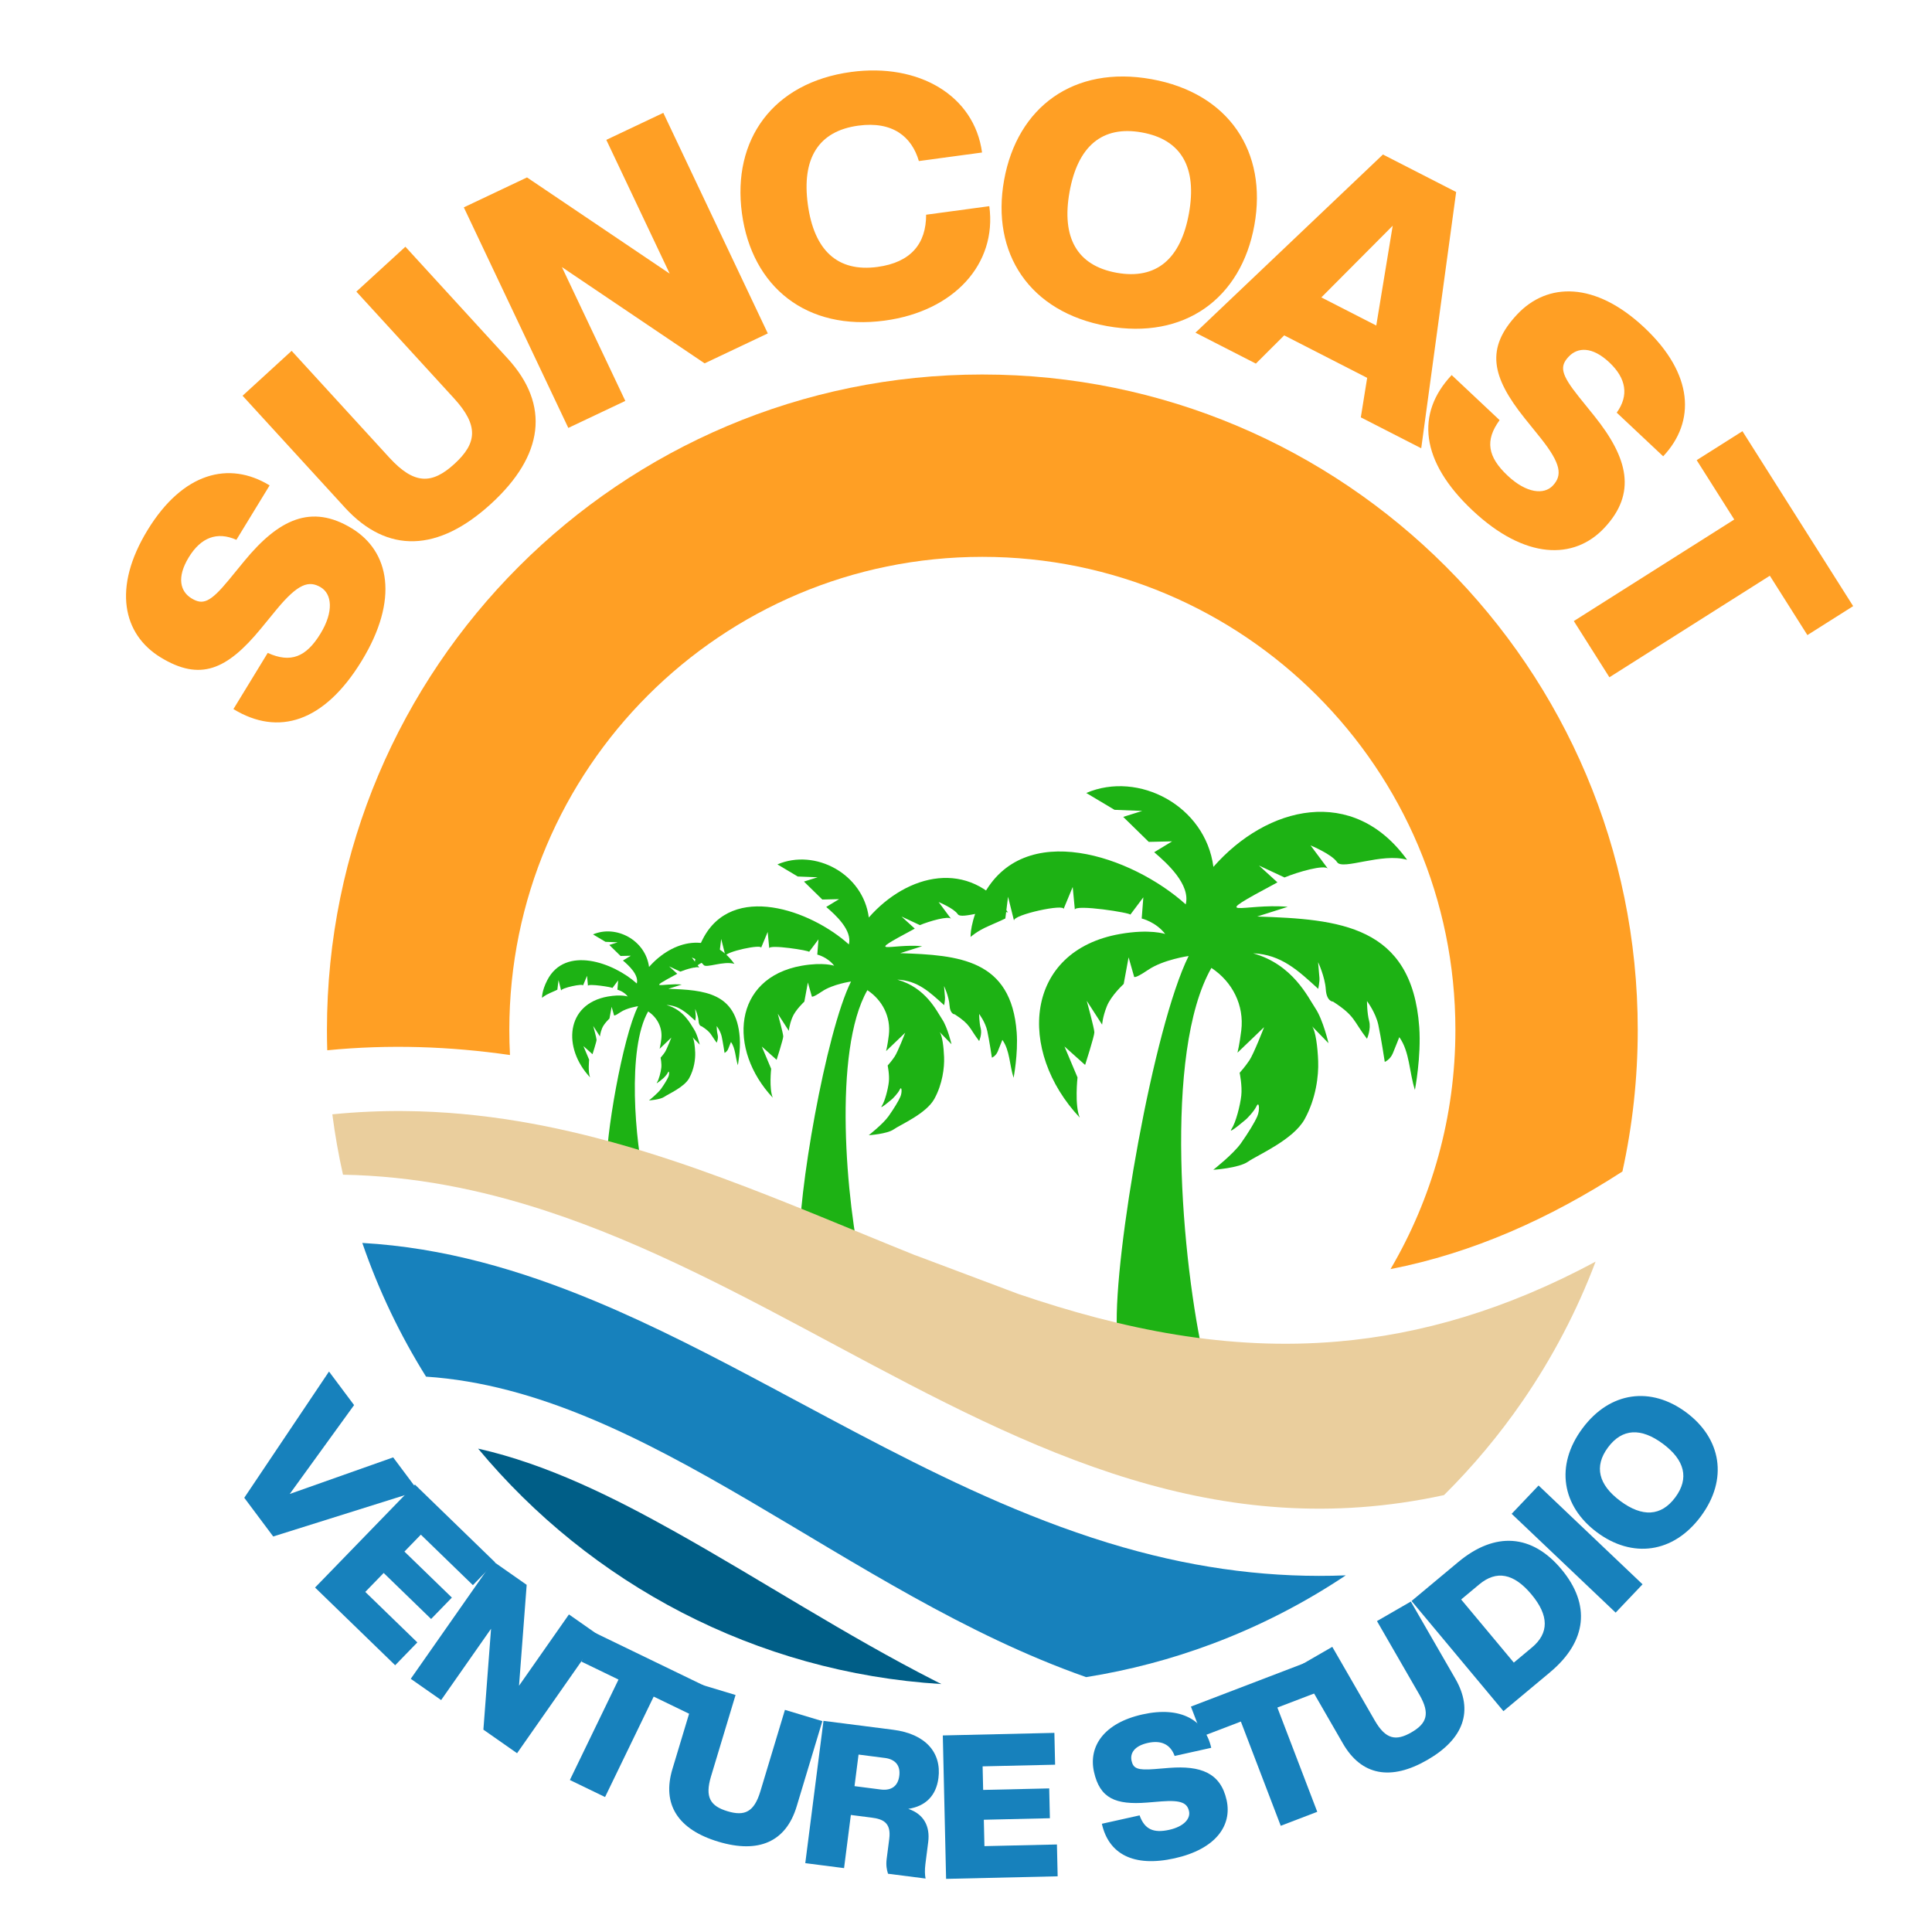 <?xml version="1.0" encoding="UTF-8"?>
<svg id="Layer_1" data-name="Layer 1" xmlns="http://www.w3.org/2000/svg" viewBox="0 0 828 828">
  <defs>
    <style>
      .cls-1 {
        fill: #1781bc;
      }

      .cls-2 {
        fill: #1db214;
      }

      .cls-3 {
        fill: #005e87;
      }

      .cls-4 {
        fill: #ff9f24;
      }

      .cls-5 {
        fill: #eace9d;
      }
    </style>
  </defs>
  <g>
    <path class="cls-2" d="M276.49,507.93c-4.34-18.92-7.81-58.53,1.29-74.45,3.96,2.61,6.22,7.03,5.64,11.8-.31,2.56-.72,4.21-.72,4.21l5.03-4.82s-1.95,5.03-2.77,6.26c-.82,1.23-1.85,2.36-1.85,2.36,0,0,.51,2.46.31,4.31-.21,1.85-1.03,5.08-1.85,6.31-.82,1.23,2.82-1.9,2.82-1.9,0,0,1.39-1.33,1.9-2.41.51-1.08.67.72.15,1.9-.51,1.18-1.64,3.03-3.08,5.08-1.44,2.05-5.23,5.03-5.23,5.03,0,0,4.82-.31,6.57-1.54,1.74-1.23,8.52-4.1,10.67-8,2.15-3.9,2.67-8.21,2.57-10.98-.1-2.67-.48-5.71-1.15-6.58l3.1,3.19s-1.03-4.41-2.46-6.57c-1.44-2.15-4.27-8.31-11.78-10.41,5.34.23,8.5,3.26,12.3,6.71,0,0,.28-1.35.23-2.03-.05-.69-.25-3-.25-3,0,0,1.3,2.75,1.45,5.11.15,2.36,1.37,2.34,1.37,2.34,4.26,2.76,3.77,3.59,6.41,7.02,0,0,.81-1.83.41-3.36-.41-1.53-.41-3.76-.41-3.76,0,0,1.63,2.14,2.14,4.47.51,2.34,1.22,7.02,1.22,7.02,0,0,1.02-.41,1.53-1.63.51-1.22,1.22-3.05,1.22-3.05,1.98,2.77,1.86,6.6,2.95,9.97,0,0,1.22-6.3.81-11.9-1.4-19.21-15.14-20.35-30.61-20.85l5.78-1.83c-8.28-.75-15.94,2.88-1.95-4.62l-3.49-3.18,4.82,2.26c2.5-1.03,7.57-2.5,8.21-1.64l-3.28-4.41s4,1.64,5.03,3.18c1.03,1.54,8.45-1.85,13.2-.46-10.18-14.12-26.43-10.23-36.58,1.33-1.51-11.52-14.13-18.19-24.01-13.95l5.34,3.18,5.23.21-3.59,1.13,2.39,2.34,2.43,2.38,4.41-.1-3.39,2.05c2.5,2.13,6.88,6.14,5.95,9.85-10.09-9.09-30.7-16.33-38.37-1.44-2.4,4.65-2.26,7.59-2.26,7.59,0,0,1.23-1.13,3.39-2.05,2.15-.92,3.18-1.44,3.18-1.44l.51-4.1,1.13,4.51c-.28-1.13,9.81-3.29,9.34-2.15l1.74-4.21.41,4.31c-.11-1.12,10.71.59,10.47.92l2.46-3.28-.31,4s2.67.62,4.44,2.92c0,0-2.85-1-8.54,0-18.07,3.18-19.47,22.05-7.59,34.68-1.01-2.36-.43-7.59-.43-7.59l-2.46-5.85,3.9,3.49s1.74-5.44,1.74-6.16-1.44-5.95-1.44-5.95l2.9,4.5s.07-1.42.89-3.47c.82-2.05,3.18-4.21,3.18-4.21l.92-5.03,1.03,3.59s-.21.72,2.67-1.23c2.87-1.95,7.64-2.62,7.64-2.62-6.63,13.37-14.13,56.46-13.55,70.44"/>
    <path class="cls-2" d="M369.63,545.79c-7.08-30.86-12.74-95.47,2.1-121.43,6.46,4.26,10.14,11.47,9.2,19.24-.5,4.18-1.17,6.86-1.17,6.86l8.2-7.87s-3.18,8.2-4.52,10.21c-1.34,2.01-3.01,3.85-3.01,3.85,0,0,.84,4.02.5,7.03-.33,3.01-1.67,8.28-3.01,10.29-1.34,2.01,4.6-3.1,4.6-3.1,0,0,2.26-2.18,3.1-3.93.84-1.76,1.09,1.17.25,3.1-.84,1.92-2.68,4.94-5.02,8.28-2.34,3.35-8.53,8.2-8.53,8.2,0,0,7.86-.5,10.71-2.51,2.85-2.01,13.89-6.69,17.4-13.05,3.51-6.36,4.35-13.39,4.18-17.91-.16-4.35-.79-9.32-1.88-10.73l5.06,5.21s-1.67-7.2-4.02-10.71c-2.34-3.51-6.96-13.55-19.21-16.98,8.72.38,13.87,5.32,20.07,10.95,0,0,.46-2.2.37-3.32-.08-1.12-.41-4.89-.41-4.89,0,0,2.12,4.48,2.36,8.33.25,3.86,2.24,3.81,2.24,3.81,6.94,4.51,6.15,5.85,10.45,11.44,0,0,1.33-2.98.66-5.47-.66-2.49-.66-6.14-.66-6.14,0,0,2.65,3.48,3.48,7.3.83,3.81,1.99,11.44,1.99,11.44,0,0,1.66-.66,2.49-2.65.83-1.99,1.99-4.98,1.99-4.98,3.23,4.52,3.04,10.77,4.81,16.25,0,0,1.99-10.28,1.33-19.41-2.28-31.34-24.7-33.19-49.92-34l9.42-2.99c-13.5-1.23-26,4.69-3.18-7.53l-5.69-5.19,7.87,3.68c4.08-1.68,12.34-4.08,13.39-2.68l-5.35-7.2s6.53,2.68,8.2,5.19c1.67,2.51,13.78-3.01,21.53-.75-16.6-23.03-43.1-16.68-59.65,2.18-2.46-18.79-23.04-29.67-39.16-22.76l8.7,5.19,8.53.33-5.86,1.84,3.89,3.81,3.97,3.89,7.2-.17-5.52,3.35c4.08,3.48,11.22,10.01,9.71,16.06-16.46-14.83-50.08-26.63-62.59-2.34-3.91,7.59-3.68,12.38-3.68,12.38,0,0,2.01-1.84,5.52-3.35,3.51-1.51,5.19-2.34,5.19-2.34l.84-6.69,1.84,7.36c-.46-1.84,15.99-5.36,15.23-3.51l2.85-6.86.67,7.03c-.17-1.83,17.47.97,17.07,1.51l4.02-5.36-.5,6.53s4.35,1,7.24,4.77c0,0-4.65-1.63-13.93,0-29.48,5.19-31.75,35.96-12.38,56.56-1.65-3.85-.7-12.39-.7-12.39l-4.02-9.54,6.36,5.69s2.84-8.87,2.84-10.04-2.34-9.71-2.34-9.71l4.74,7.34s.12-2.32,1.45-5.66c1.34-3.35,5.19-6.86,5.19-6.86l1.51-8.2,1.67,5.86s-.33,1.17,4.35-2.01c4.69-3.18,12.47-4.27,12.47-4.27-10.82,21.8-23.05,92.09-22.1,114.88"/>
    <path class="cls-2" d="M516.25,583.78c-9.85-42.94-17.72-132.84,2.92-168.96,8.99,5.93,14.11,15.96,12.81,26.78-.7,5.82-1.63,9.55-1.63,9.55l11.41-10.94s-4.42,11.41-6.29,14.2c-1.86,2.79-4.19,5.36-4.19,5.36,0,0,1.16,5.59.7,9.78-.47,4.19-2.33,11.53-4.19,14.32-1.86,2.79,6.4-4.31,6.4-4.31,0,0,3.14-3.03,4.31-5.47,1.16-2.44,1.51,1.63.35,4.31-1.16,2.68-3.73,6.87-6.99,11.53-3.26,4.66-11.87,11.41-11.87,11.41,0,0,10.94-.7,14.9-3.49,3.96-2.79,19.33-9.31,24.22-18.16,4.89-8.85,6.06-18.63,5.82-24.91-.22-6.05-1.09-12.96-2.61-14.93l7.04,7.24s-2.33-10.01-5.59-14.9c-3.26-4.89-9.68-18.85-26.73-23.63,12.13.53,19.3,7.4,27.92,15.23,0,0,.63-3.06.52-4.62-.11-1.56-.58-6.81-.58-6.81,0,0,2.94,6.23,3.29,11.6.35,5.37,3.12,5.31,3.12,5.31,9.66,6.27,8.55,8.14,14.54,15.92,0,0,1.85-4.15.92-7.62-.92-3.46-.92-8.54-.92-8.54,0,0,3.69,4.85,4.85,10.15,1.15,5.31,2.77,15.92,2.77,15.92,0,0,2.31-.92,3.46-3.69,1.15-2.77,2.77-6.92,2.77-6.92,4.49,6.29,4.23,14.99,6.69,22.62,0,0,2.77-14.31,1.85-27-3.17-43.6-34.37-46.18-69.46-47.31l13.11-4.16c-18.79-1.71-36.17,6.53-4.42-10.48l-7.92-7.22,10.94,5.12c5.67-2.34,17.17-5.68,18.63-3.73l-7.45-10.01s9.08,3.73,11.41,7.22c2.33,3.49,19.17-4.19,29.96-1.05-23.1-32.05-59.98-23.21-83.01,3.03-3.42-26.15-32.06-41.28-54.49-31.67l12.11,7.22,11.88.47-8.15,2.56,5.42,5.3,5.53,5.41,10.01-.23-7.68,4.66c5.68,4.84,15.61,13.92,13.51,22.35-22.9-20.63-69.68-37.05-87.09-3.26-5.44,10.56-5.12,17.23-5.12,17.23,0,0,2.79-2.56,7.68-4.66,4.89-2.1,7.22-3.26,7.22-3.26l1.16-9.31,2.56,10.25c-.64-2.56,22.25-7.46,21.19-4.89l3.96-9.55.93,9.78c-.24-2.55,24.31,1.34,23.75,2.1l5.59-7.45-.7,9.08s6.05,1.4,10.07,6.64c0,0-6.47-2.27-19.38,0-41.01,7.22-44.18,50.04-17.23,78.7-2.29-5.35-.97-17.23-.97-17.23l-5.59-13.27,8.85,7.92s3.96-12.34,3.96-13.97-3.26-13.51-3.26-13.51l6.59,10.21s.16-3.22,2.02-7.88c1.86-4.66,7.22-9.55,7.22-9.55l2.1-11.41,2.33,8.15s-.47,1.63,6.05-2.79c6.52-4.42,17.35-5.94,17.35-5.94-15.05,30.33-32.08,128.14-30.75,159.85"/>
    <path class="cls-4" d="M421,160.5c-155.13,0-280.88,125.76-280.88,280.88,0,2.92.04,5.84.13,8.74,26.56-2.6,52.51-1.68,78.31,2.03-.19-3.57-.28-7.16-.28-10.77,0-111.96,90.76-202.73,202.73-202.73s202.73,90.76,202.73,202.73c0,37.4-10.13,72.44-27.8,102.52,35.4-6.92,68.16-21.66,99.38-41.83,4.3-19.55,6.57-39.85,6.57-60.69,0-155.13-125.76-280.88-280.89-280.88Z"/>
    <path class="cls-5" d="M392.29,537.96s0,.02,0,.03c-54.44-21.87-109.82-47.44-170.24-57.48-15.86-2.63-32.06-4.2-48.69-4.34-10.15-.09-20.45.35-30.93,1.4,1.13,8.76,2.66,17.39,4.57,25.88,30.33.54,58.97,6.35,86.58,15.35,87.36,28.48,164.3,88.89,251.01,115.15,41.74,12.64,85.75,17.37,134.27,6.81,12.43-12.34,23.72-25.84,33.68-40.31,12.69-18.44,23.24-38.47,31.28-59.74-38.64,20.75-75.1,31.16-110.28,34.21-47.27,4.1-92.23-5.09-137.07-20.35"/>
    <path class="cls-3" d="M289.34,656.48c-26.06-14.59-54.77-28.98-84.43-35.64,48.02,57.77,118.77,95.97,198.53,100.9l-2.7-1.37c-38.26-19.49-74.01-42.95-111.4-63.89Z"/>
    <path class="cls-1" d="M481.5,663.17c-18.13-5.2-35.72-11.77-52.94-19.19-33.51-14.45-65.65-32.14-97.85-49.3-25.05-13.36-50.17-26.45-75.9-37.15-31.87-13.26-64.69-22.87-99.53-24.84,3.49,10.15,7.54,20.04,12.12,29.63,4.55,9.53,9.63,18.77,15.19,27.67,95.33,6.31,179.52,92.49,282.9,128.78,18.63-2.97,36.66-7.76,53.88-14.21,20.36-7.61,39.6-17.52,57.4-29.41-30.52,1.23-62.17-2.49-95.28-11.99Z"/>
  </g>
  <g>
    <path class="cls-4" d="M100.04,303.89l14.7-24.07c9.84,4.46,16.46,1.79,22.59-8.24,5.82-9.53,4.87-16.99.23-19.82-5.14-3.14-9.81-1.69-18.99,9.4l-6.77,8.26c-14.62,17.75-26.05,22.65-42.97,12.31-16.17-9.88-20.68-29.84-5.6-54.53,15.08-24.7,34.9-29.81,52.32-19.17l-14.24,23.32c-8.26-3.67-15.21-1.03-20.41,7.5-5.28,8.65-3.62,14.66,1.15,17.57,4.89,2.99,8.02,1.8,15.96-7.81l6.77-8.26c14.62-17.75,28.58-24.54,46.01-13.9,16.17,9.88,20.29,30.46,4.22,56.79s-35.77,32.37-54.95,20.66Z"/>
    <path class="cls-4" d="M147.79,217.5l-43.83-47.9,21.02-19.24,41.85,45.73c10.71,11.7,18.31,11.52,27.95,2.7,9.64-8.83,10.5-16.38-.21-28.08l-41.85-45.73,21.02-19.24,43.83,47.9c18.25,19.94,15.52,41.55-7.13,62.27s-44.41,21.53-62.66,1.59Z"/>
    <path class="cls-4" d="M301.98,155.72l-61.16-41.25,27.17,57.35-24.43,11.57-44.78-94.52,27.08-12.83,61.16,41.25-27.17-57.35,24.43-11.57,44.78,94.52-27.08,12.83Z"/>
    <path class="cls-4" d="M317.97,91.42c-4.27-31.59,13.33-56.05,46.81-60.58,28.97-3.91,52.79,10.06,56.1,34.52l-27.08,3.66c-3.04-10.41-11.21-17.16-25.92-15.18-17.18,2.32-24.33,14.11-21.67,33.76,2.66,19.65,12.68,29.12,29.86,26.8,14.41-1.95,20.87-10.08,20.84-22.38l27.08-3.66c3.36,24.89-15.26,45.05-44.81,49.04-33.48,4.52-56.94-14.39-61.21-45.98Z"/>
    <path class="cls-4" d="M430.33,77.18c5.65-31.37,29.91-49.24,63.16-43.25s49.75,31.2,44.1,62.57-29.91,49.24-63.16,43.25c-33.25-5.99-49.75-31.2-44.1-62.57ZM509.55,91.44c3.51-19.52-3.11-31.6-20.17-34.68-17.06-3.07-27.49,5.95-31,25.46-3.51,19.52,3.11,31.6,20.17,34.68,17.06,3.07,27.49-5.95,31-25.46Z"/>
    <path class="cls-4" d="M583.21,178.86l2.72-16.92-35.56-18.21-12.14,12.1-25.89-13.25,80.35-76.36,31.38,16.07-14.97,109.83-25.89-13.25ZM596.87,96.74l-30.58,30.72,23.54,12.05,7.04-42.77Z"/>
    <path class="cls-4" d="M622.14,160.74l20.55,19.32c-6.38,8.72-5.12,15.75,3.44,23.79,8.13,7.65,15.63,8.24,19.36,4.28,4.12-4.39,3.66-9.26-5.31-20.51l-6.7-8.31c-14.38-17.95-16.83-30.13-3.25-44.58,12.98-13.81,33.44-14.13,54.52,5.69s22.03,40.26,8.04,55.14l-19.91-18.71c5.28-7.33,4.12-14.68-3.16-21.52-7.38-6.94-13.61-6.54-17.43-2.47-3.92,4.17-3.41,7.48,4.38,17.22l6.7,8.31c14.38,17.95,18.17,33,4.18,47.88-12.98,13.81-33.97,13.62-56.45-7.5-22.48-21.13-24.36-41.64-8.96-58.02Z"/>
    <path class="cls-4" d="M674.49,266.17l68.76-43.52-16.1-25.44,19.61-12.41,47.45,74.97-19.61,12.41-16.1-25.44-68.76,43.52-15.24-24.08Z"/>
  </g>
  <g>
    <path class="cls-1" d="M104.69,641.9l36.31-54.1,10.75,14.38-27.58,38.09,44.33-15.68,10.75,14.38-62.16,19.52-12.41-16.6Z"/>
    <path class="cls-1" d="M135.02,680.38l42.81-44.13,34.34,33.31-9.5,9.79-22.31-21.64-7.03,7.25,20.33,19.72-8.9,9.17-20.33-19.72-7.88,8.12,22.31,21.64-9.5,9.79-34.34-33.31Z"/>
    <path class="cls-1" d="M207.17,741.28l3.28-43.24-21.39,30.56-13.02-9.11,35.25-50.37,14.43,10.1-3.28,43.24,21.39-30.56,13.02,9.11-35.25,50.37-14.43-10.1Z"/>
    <path class="cls-1" d="M244.23,762.86l20.84-43.05-15.93-7.71,5.94-12.28,46.94,22.72-5.94,12.28-15.93-7.71-20.84,43.05-15.08-7.3Z"/>
    <path class="cls-1" d="M288.19,758.13l11.01-36.54,16.04,4.83-10.52,34.89c-2.69,8.93-.31,12.71,7.04,14.93,7.36,2.22,11.43.38,14.12-8.55l10.52-34.89,16.04,4.83-11.01,36.54c-4.58,15.21-16.32,20.33-33.6,15.12-17.28-5.21-24.23-15.96-19.64-31.17Z"/>
    <path class="cls-1" d="M389.26,775.23c6.76,2.26,9.39,7.56,8.54,14.24l-1.19,9.34c-.33,2.57-.26,4.75.07,6.28l-16.1-2.06c-.56-1.73-.92-3.69-.58-6.34l1.11-8.65c.89-6.94-2.75-8.45-7.55-9.06l-8.91-1.14-2.91,22.78-16.62-2.13,7.8-60.98,29.89,3.82c13.87,1.77,20.77,9.79,19.38,20.67-.98,7.62-5.55,12.09-12.92,13.23ZM379.17,753.4l-11.22-1.44-1.73,13.53,11.22,1.44c4.71.6,7.43-1.57,7.97-5.86.55-4.28-1.53-7.07-6.24-7.68Z"/>
    <path class="cls-1" d="M405.47,805.22l-1.41-61.46,47.82-1.1.31,13.64-31.07.71.23,10.1,28.31-.65.29,12.78-28.31.65.26,11.31,31.07-.71.31,13.64-47.82,1.1Z"/>
    <path class="cls-1" d="M472.22,781.62l16.18-3.6c2.13,5.98,5.96,7.7,12.7,6.19,6.4-1.43,9.18-4.87,8.48-7.99-.77-3.46-3.29-4.84-11.73-4.2l-6.26.51c-13.48,1.06-20.21-1.78-22.74-13.16-2.42-10.87,4.19-20.92,20.79-24.62,16.6-3.7,26.85,2.6,29.46,14.31l-15.68,3.49c-1.82-4.99-5.77-6.85-11.5-5.58-5.81,1.29-7.68,4.45-6.96,7.65.73,3.29,2.51,4.13,9.82,3.56l6.26-.51c13.48-1.05,22.05,2.08,24.65,13.79,2.42,10.87-4.61,21.02-22.3,24.96-17.7,3.94-28.29-1.93-31.16-14.82Z"/>
    <path class="cls-1" d="M548.89,782.49l-17.09-44.68-16.53,6.32-4.88-12.74,48.71-18.64,4.88,12.74-16.53,6.32,17.09,44.68-15.64,5.99Z"/>
    <path class="cls-1" d="M575.54,747.22l-19.07-33.06,14.51-8.37,18.2,31.56c4.66,8.08,9.04,8.94,15.7,5.1,6.66-3.84,8.11-8.06,3.45-16.14l-18.2-31.56,14.51-8.37,19.07,33.06c7.94,13.76,3.63,25.82-12.01,34.83-15.63,9.02-28.23,6.71-36.16-7.05Z"/>
    <path class="cls-1" d="M664.29,716.7l-19.96,16.65-39.38-47.21,19.96-16.65c15.91-13.28,31.73-11.97,44.29,3.08,12.56,15.05,11.01,30.85-4.91,44.12ZM633.97,679.02l-7.76,6.47,22.57,27.05,7.76-6.47c7.36-6.14,7.37-13.68-.21-22.76-7.58-9.08-15-10.43-22.36-4.29Z"/>
    <path class="cls-1" d="M692.42,691.13l-44.57-42.35,11.54-12.14,44.56,42.35-11.54,12.14Z"/>
    <path class="cls-1" d="M684.45,656.73c-15.04-11.18-18.1-28.62-6.26-44.56,11.84-15.94,29.43-18.04,44.47-6.86,15.04,11.18,18.1,28.62,6.26,44.56-11.84,15.94-29.43,18.04-44.47,6.86ZM712.67,618.76c-9.36-6.95-17.45-6.62-23.53,1.56-6.08,8.18-4.06,16.03,5.3,22.98,9.36,6.95,17.45,6.62,23.53-1.56,6.08-8.18,4.06-16.03-5.3-22.98Z"/>
  </g>
</svg>